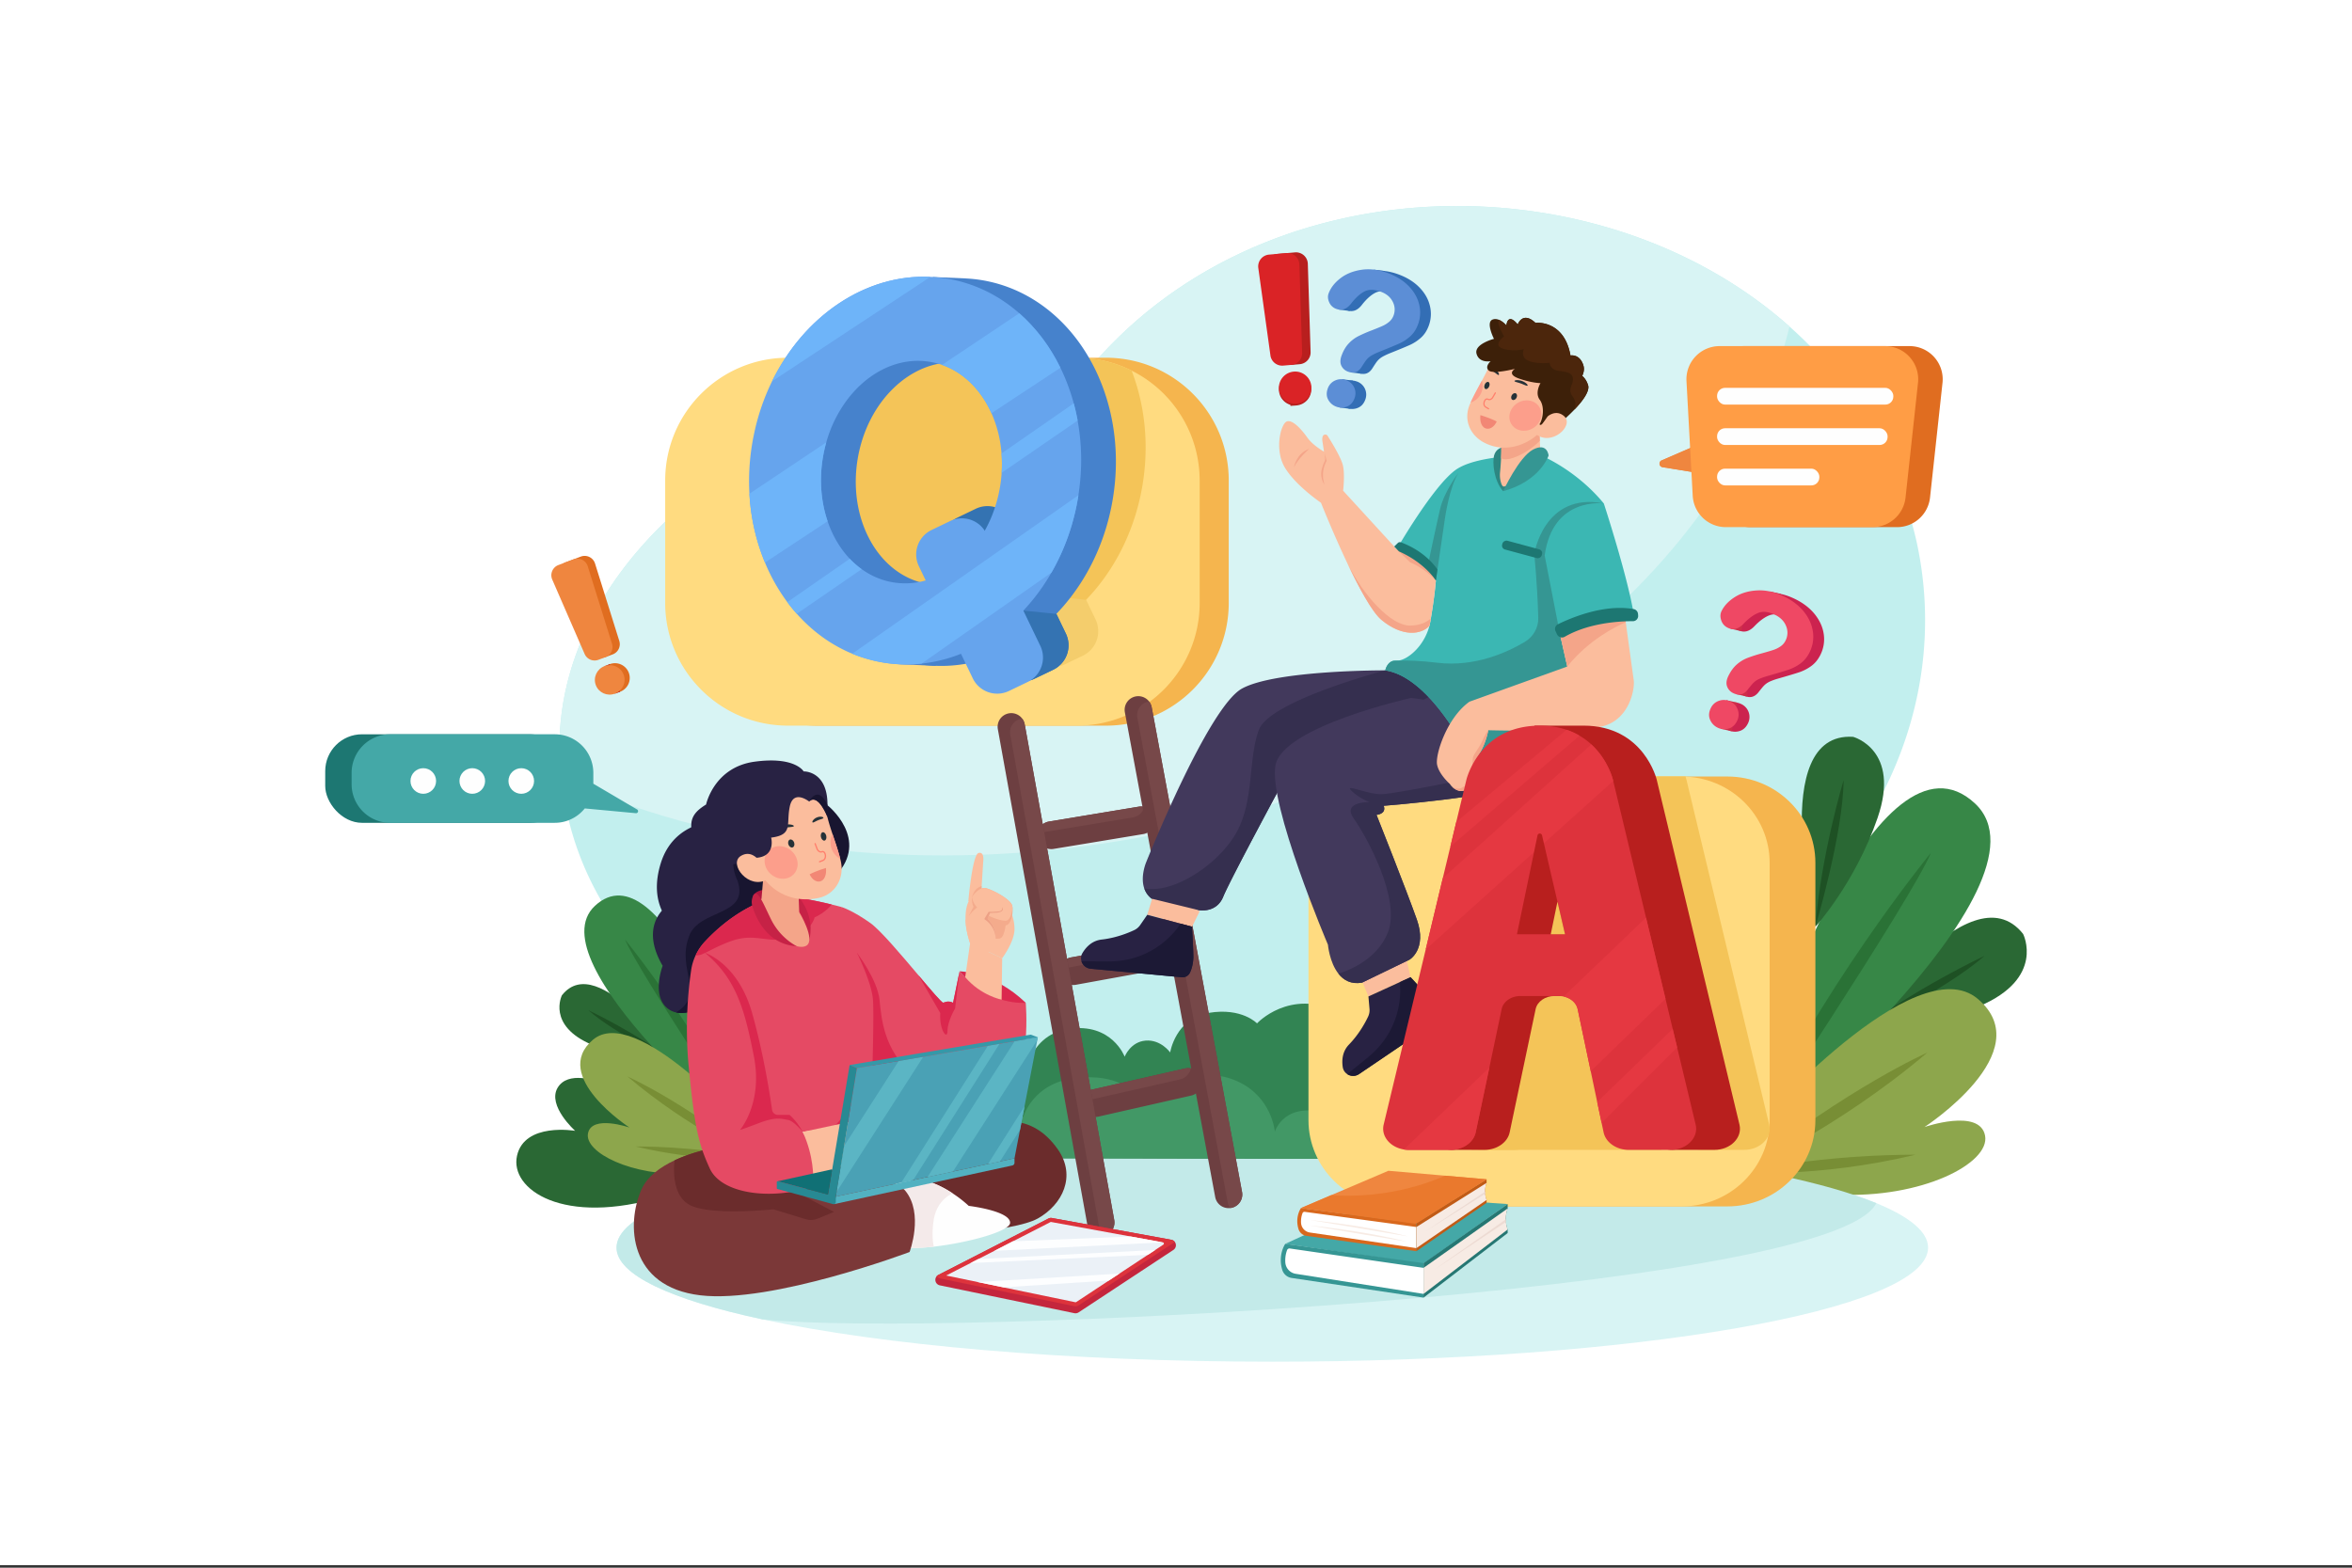 <svg xmlns="http://www.w3.org/2000/svg" id="_01" data-name="01" viewBox="0 0 4680 3120"><rect x="0" y="0" width="4680" height="3120" fill="#333333" stroke="none"/><defs><style>.cls-1{fill:#fff;}.cls-2{fill:#d8f4f4;}.cls-3{fill:#2a6834;}.cls-4{fill:#1e5124;}.cls-5{fill:#378747;}.cls-6{fill:#2a7236;}.cls-7{fill:#8da64c;}.cls-8{fill:#788e35;}.cls-9{fill:#c3eae9;}.cls-10{fill:#c2efee;}.cls-11{fill:#f5b54e;}.cls-12{fill:#ffdb80;}.cls-13{fill:#f4c458;}.cls-14{fill:#f4cd6c;}.cls-15{fill:#5887cc;}.cls-16{fill:#3473b2;}.cls-17{fill:#4682cc;}.cls-18{fill:#66a4ed;}.cls-19{fill:#6eb4f9;}.cls-20{fill:#328453;}.cls-21{fill:#429866;}.cls-22{fill:#6d3f41;}.cls-23{fill:#774849;}.cls-24{fill:#42395c;}.cls-25{fill:#fbbd9d;}.cls-26{fill:#282243;}.cls-27{fill:#1c1935;}.cls-28{fill:#352f4f;}.cls-29{fill:#3bb7b3;}.cls-30{fill:#2d8782;}.cls-31{fill:#f4a589;}.cls-32{fill:#fc9e8b;}.cls-33{fill:#263238;}.cls-34{fill:#ff806d;}.cls-35{fill:#f28775;}.cls-36{fill:#3d2009;}.cls-37{fill:#4c260c;}.cls-38{fill:#359693;}.cls-39{fill:#1d7772;}.cls-40{fill:#b81f1e;}.cls-41{fill:#dd333c;}.cls-42{fill:#e53841;}.cls-43{fill:#6b2c2c;}.cls-44{fill:#fefefe;}.cls-45{fill:#f4eaea;}.cls-46{fill:#7b3838;}.cls-47{fill:#181530;}.cls-48{fill:#e54a64;}.cls-49{fill:#db284e;}.cls-50{fill:#c62246;}.cls-51{fill:#b2163f;}.cls-52{fill:#4aa1b5;}.cls-53{fill:#5bb5c4;}.cls-54{fill:#3598a8;}.cls-55{fill:#288993;}.cls-56{fill:#52b1c1;}.cls-57{fill:#107075;}.cls-58{fill:#f4ab8c;}.cls-59{fill:#eda085;}.cls-60{fill:#44a8a7;}.cls-61{fill:#ef863f;}.cls-62{fill:#da2326;}.cls-63{fill:#e06d20;}.cls-64{fill:#cc234f;}.cls-65{fill:#ce2e49;}.cls-66{fill:#ef4864;}.cls-67{fill:#336eb5;}.cls-68{fill:#5c8ed6;}.cls-69{fill:#ff9d45;}.cls-70{fill:#c4263d;}.cls-71{fill:#ebf1f7;}.cls-72{fill:#fdfeff;}.cls-73{fill:#369694;}.cls-74{fill:#267773;}.cls-75{fill:#f7ebe4;}.cls-76{fill:#eddbd3;}.cls-77{fill:#d8681d;}.cls-78{fill:#c15b16;}.cls-79{fill:#ea792d;}</style></defs><title>01</title><rect id="_01-2" data-name="01" class="cls-1" y="-4.98" width="4680" height="3120"></rect><path class="cls-2" d="M3836.51,2483.05c0,125.32-584.21,226.95-1304.91,226.95-409.55,0-775-32.85-1014.27-84.15-181.72-39-290.59-88.71-290.59-142.8,0-125.37,584.21-227,1304.86-227,540.06,0,1003.45,57,1201.81,138.39C3799.8,2421.71,3836.51,2451.62,3836.51,2483.05Z"></path><path class="cls-3" d="M3694.15,2055.4s224.69-331.7,331.44-196.66c0,0,44.76,88-87.59,144C3811.7,2056.18,3694.15,2055.4,3694.15,2055.4Z"></path><path class="cls-4" d="M3949,1902.17s-141,66.13-254.8,153.23C3694.15,2055.4,3868.66,1973,3949,1902.17Z"></path><path class="cls-5" d="M3474.2,2284.68s631.05-522.56,455.47-685.8C3741.61,1424,3500.82,2061.9,3474.2,2284.68Z"></path><path class="cls-6" d="M3842.2,1697.12s-226.87,277.19-368,587.56C3474.2,2284.68,3806.61,1784.59,3842.2,1697.12Z"></path><path class="cls-7" d="M3495,2241.91s316-359.25,440.48-253.89-106.12,255-106.12,255,109.9-38.06,120.52,17.08-126.44,125.59-294.32,117.28S3414.7,2357.89,3495,2241.91Z"></path><path class="cls-8" d="M3835.05,2094.84s-153.4,67-370.2,238C3464.85,2332.89,3654.92,2247.9,3835.05,2094.84Z"></path><path class="cls-8" d="M3811.7,2298.16s-171.14-2.57-346.85,34.73C3464.85,2332.89,3613.42,2345.37,3811.7,2298.16Z"></path><path class="cls-9" d="M3733.41,2394.49c-87.23,178.88-1858.79,268.63-2216.08,231.36-181.72-39-290.59-88.71-290.59-142.8,0-125.37,584.21-227,1304.86-227C3071.66,2256.1,3535.05,2313.13,3733.41,2394.49Z"></path><path class="cls-10" d="M3448.29,1903.49c-197.48,128.7-442.45,179.31-675.66,149.35a.09.09,0,0,1-.15,0,1002.44,1002.44,0,0,1-131.49-25.6c-519.64,341.41-1454.66,150.93-1524.13-478-1.07-9.6-1.95-19.34-2.59-29.13-27.86-443.62,509.41-808.23,1040.9-771.61,1.18-1.42,2.35-2.89,3.62-4.31,344.79-423.59,1021.87-432.55,1402-94.33,121.5,108.14,212.66,251.77,252.95,428.69C3884.81,1405.28,3724.39,1726.91,3448.29,1903.49Z"></path><path class="cls-2" d="M3560.78,649.83c-123.17,505.55-681.39,938.1-1399,1033.61-384.34,51.16-749.82-2.94-1045-134.23-1.07-9.6-1.95-19.34-2.59-29.13-27.86-443.62,509.41-808.23,1040.9-771.61,1.18-1.42,2.35-2.89,3.62-4.31C2503.58,320.57,3180.66,311.61,3560.78,649.83Z"></path><path class="cls-11" d="M2444.94,956.34v243.44c0,135-109.44,244.4-244.41,244.4H1625.86c-135,0-244.41-109.44-244.41-244.4V956.34c0-135,109.44-244.4,244.41-244.4h574.67a244.79,244.79,0,0,1,41.78,3.58C2357.39,735.31,2444.94,835.58,2444.94,956.34Z"></path><path class="cls-12" d="M2387.12,956.34v243.44c0,135-109.44,244.4-244.41,244.4H1568c-135,0-244.41-109.44-244.41-244.4V956.34c0-135,109.44-244.4,244.41-244.4h574.67a244.38,244.38,0,0,1,244.41,244.4Z"></path><ellipse class="cls-13" cx="1858.18" cy="934.63" rx="204.6" ry="249.25"></ellipse><path class="cls-13" d="M2262.63,770.14q-4.85-16.67-11-32.6a242.57,242.57,0,0,0-84.05-24.28,229.5,229.5,0,0,0-24.87-1.33H2026.28a164.92,164.92,0,0,1,43.37,35.69c2,2.3,3.92,4.65,5.83,7,1.22,1.57,2.39,3.13,3.62,4.75a213.85,213.85,0,0,1,31,61.63,242.42,242.42,0,0,1,8.17,33.78,274.41,274.41,0,0,1-26.34,168.6c-2.15,4.21-4.4,8.27-6.75,12.28a234.36,234.36,0,0,1-38.77,49.45c-2.3,2.2-4.6,4.35-7,6.41a186.88,186.88,0,0,1-46,30.06,14.66,14.66,0,0,1-1.76.83,157.88,157.88,0,0,1-26,9c-.1,0-.24,0-.34.1a150.33,150.33,0,0,1-34,4.45,132.34,132.34,0,0,1-13.91-.44c-4.11-.34-8.17-.83-12.28-1.52l-.84-.14c-3.77-.64-7.49-1.47-11.16-2.35a6.71,6.71,0,0,0-1-.25l-3.67-1c-24.28-7.1-46-20.31-64.27-38.13-47.83-46.56-72.36-124.59-58.5-207.13,7.88-47,27.07-88.55,53.21-120.86a209.51,209.51,0,0,1,40.39-38.53c1.32-1,2.64-1.91,4-2.79a173.27,173.27,0,0,1,18-10.92H1675.87a442.25,442.25,0,0,0-40.44,98.3,467.63,467.63,0,0,0-10.38,47q-3.3,19.68-4.84,39.16a433.74,433.74,0,0,0,13.51,149.6,393.3,393.3,0,0,0,32.89,82.93q7.28,13.51,15.47,26.14c24.19,37.16,54.49,68.78,89.74,92.72a284.57,284.57,0,0,0,103.48,43.82c3.19.68,6.47,1.27,9.7,1.81,0,.09.09.09.14.09,8.23,1.38,16.5,2.4,24.73,3l3.52.29c2.79.15,5.53.3,8.32.4a286.88,286.88,0,0,0,49.79-2.6c3.08-.44,6.22-.93,9.3-1.47a297.23,297.23,0,0,0,48-12.63c2.4-.83,4.85-1.71,7.25-2.64,2.25-.88,4.5-1.76,6.75-2.69,6.22-2.5,12.34-5.24,18.41-8.13a336.75,336.75,0,0,0,40.39-23.25c2.79-1.86,5.53-3.72,8.27-5.68,2.45-1.76,4.95-3.62,7.39-5.48a361,361,0,0,0,43.87-38.87v0c56-58.06,96.92-137,112.15-227.83C2284.75,897.27,2280.2,830.26,2262.63,770.14Z"></path><path class="cls-14" d="M2154.66,1304.89l-37.17,17.84a51,51,0,0,1-6.87,2.71h-.15l-8.92-81.7-6.15-56.65,65.72,6.62.05.1,18.76,39A54,54,0,0,1,2154.66,1304.89Z"></path><polygon class="cls-15" points="1778.84 1321.32 1863.36 1325.46 1841.11 1309.02 1778.84 1321.32"></polygon><path class="cls-16" d="M2095.54,1333l-37.16,17.84a51.07,51.07,0,0,1-6.87,2.72.38.38,0,0,1-.25.1,54,54,0,0,1-64.9-28.09l-9.43-19.63-14.51-30.14-55.87-116.26-13.74-28.6-13.69-28.5a54.05,54.05,0,0,1,25.28-72l37.16-17.89a54,54,0,0,1,72,25.32l12.46,25.94,49.36,102.62,26.6,55.41.05.1,18.77,39A54,54,0,0,1,2095.54,1333Z"></path><path class="cls-17" d="M2189.34,757.8a367.32,367.32,0,0,0-21.78-44.54l-.74-1.33q-8.88-15.27-19-29.47c-47-65.5-114.16-111.51-193.71-124.83a281.68,281.68,0,0,0-32.46-3.47l-.88-.1a1.19,1.19,0,0,1-.39,0l-63-2.69-1.52-.05h-.1l8.76,5.82a296.07,296.07,0,0,0-33,7c-64.77,17.68-124.2,57.28-170.85,112.65a395.07,395.07,0,0,0-26.53,35.14,433.34,433.34,0,0,0-55.76,119.35,457.61,457.61,0,0,0-12.43,54,450.37,450.37,0,0,0-5.63,51.2,431.32,431.32,0,0,0,16.93,146.77,387.14,387.14,0,0,0,35.5,83.07c5,8.77,10.37,17.23,16,25.41,25.46,36.81,57.18,67.75,93.8,90.56a284.83,284.83,0,0,0,80.14,34.32c7.53,1.91,15.17,3.57,23,4.85a.3.3,0,0,0,.2,0,.18.18,0,0,0,.15,0,267.14,267.14,0,0,0,37.06,3.67,279.77,279.77,0,0,0,52.87-3.14c1.9-.29,3.81-.58,5.72-.93h0a296.44,296.44,0,0,0,55.22-15.27,314.46,314.46,0,0,0,51.84-25.41q6.92-4.11,13.66-8.66,8-5.29,15.72-11.16a359,359,0,0,0,41.31-36.28c.84-.83,1.72-1.71,2.55-2.59a389.92,389.92,0,0,0,27.12-31.33c42-53.85,72.4-121.07,85-196.5C2228.26,909.51,2218.13,827.61,2189.34,757.8Zm-126.59,170v.39a276.75,276.75,0,0,1-3.82,44,266.71,266.71,0,0,1-32.9,91.59c-2.1,3.58-4.26,7-6.51,10.43a226.63,226.63,0,0,1-32.26,39,199.18,199.18,0,0,1-21.93,18.36,171.63,171.63,0,0,1-50.47,25.55c-2.74.88-5.53,1.71-8.32,2.4-4.12,1-8.28,1.91-12.49,2.59a146,146,0,0,1-48,0l-.83-.14h0a150.75,150.75,0,0,1-15.81-3.63s0,0-.1,0c-87.58-25.65-141.77-131.09-122.68-245.21,9.69-57.71,36.37-107.2,72.16-141.42,23.64-22.67,51.3-38.68,80.58-46,2.59-.64,5.18-1.22,7.78-1.71h.1a130,130,0,0,1,13.8-2.06,144.25,144.25,0,0,1,38.58,1.27,147.67,147.67,0,0,1,60,24.63,175.08,175.08,0,0,1,42.24,42.29,211.87,211.87,0,0,1,16,26.64c2.45,4.89,4.75,9.88,6.85,15.07a.71.71,0,0,1,.1.3,231.55,231.55,0,0,1,9.4,27.8,244.73,244.73,0,0,1,6.66,34.56A258.09,258.09,0,0,1,2062.75,927.82Z"></path><path class="cls-18" d="M1892.83,1130.88l-.69.44a6.71,6.71,0,0,1,1,.25c3.67.88,7.39,1.71,11.16,2.35l.84.14c4.11.69,8.17,1.18,12.28,1.52,1.28-9.74,2.79-19.48,4.46-29.13A199.87,199.87,0,0,1,1892.83,1130.88ZM2144.26,837q-3.16-17.48-7.74-34.27a401.84,401.84,0,0,0-18.11-52.38c-2.65-6.26-5.48-12.38-8.42-18.4-1-2-2-4.07-3-6-2.4-4.75-4.89-9.4-7.54-14a339.32,339.32,0,0,0-71.27-88.5c-40.29-35.4-88.85-59.73-143.19-68.88q-13.89-2.28-27.61-3.23c-.49-.05-1-.05-1.52-.1h-.1c-1.42-.1-2.94-.15-4.35-.2-113-5.28-220.59,58-288.44,161q-3.23,4.85-6.32,9.84c-7.34,11.85-14.19,24.23-20.46,37a444.87,444.87,0,0,0-36.37,107.5c-1.13,5.24-2.11,10.53-3,15.86a448.93,448.93,0,0,0-5.58,100.46,417.29,417.29,0,0,0,30.89,136.92,368.38,368.38,0,0,0,44.45,78.72c6,8,12.29,15.81,18.9,23.2,27.17,30.55,59.28,55.42,95.46,72.8,4.94,2.44,9.89,4.65,15,6.65.59.3,1.17.49,1.76.74,5.78,2.35,11.65,4.55,17.62,6.46a277.67,277.67,0,0,0,41.61,10.28,13.55,13.55,0,0,0,1.52.29c6.86,1.13,13.66,2,20.46,2.55,7.15.64,14.25,1,21.35,1,8.52.1,17-.2,25.45-.88h.25c2.59-.2,5.19-.44,7.83-.74,6.51-.68,13-1.61,19.49-2.74a296.43,296.43,0,0,0,58.89-16.79c.54-.2,1-.44,1.56-.64,2.7-1.07,5.39-2.2,8-3.37a323.5,323.5,0,0,0,40.73-21.45,362.64,362.64,0,0,0,73.82-60.5l0,0a398.27,398.27,0,0,0,39.07-48.76,0,0,0,0,0,0-.05c5.87-8.66,11.55-17.67,16.79-26.87a437.77,437.77,0,0,0,40.34-94.48c1.91-6.47,3.67-13,5.28-19.59q3.9-15.27,6.56-31.23c.3-1.08.44-2.2.64-3.33.29-1.71.54-3.52.83-5.24.59-3.77,1.13-7.49,1.57-11.3v-.05A440.43,440.43,0,0,0,2144.26,837Zm-453.37,275.12c-19.14-20.31-34.21-45.82-44.1-74.7-13-38.14-16.94-82.05-9.35-127.33a277.93,277.93,0,0,1,6.7-29.67,256.77,256.77,0,0,1,42.64-86.2c2.79-3.68,5.63-7.2,8.67-10.63,41-47.48,97.66-73,155-63.44,4.35.73,8.66,1.61,12.87,2.74l3.77,1c.05,0,.05,0,.1,0,2.44.68,4.89,1.42,7.24,2.3a150.52,150.52,0,0,1,45.09,25.26c22.37,18,40.58,42.34,53.31,70.93a238,238,0,0,1,19.34,72.94c.29,2.35.49,4.7.68,7v.05a274,274,0,0,1,.25,38.58,267.18,267.18,0,0,1-3.28,28.05,270.88,270.88,0,0,1-9.84,40.19v.05a260.9,260.9,0,0,1-20.51,47,0,0,0,0,1,0,0,234.45,234.45,0,0,1-37.55,50.08,199.87,199.87,0,0,1-29,24.43l-.69.44a167.24,167.24,0,0,1-50.17,23.89h0a109.23,109.23,0,0,1-12.54,3.08h-.14a145.69,145.69,0,0,1-52.33.79c-4.07-.69-8.08-1.52-12-2.5a149.07,149.07,0,0,1-50.47-23.79A171.23,171.23,0,0,1,1690.89,1112.08Z"></path><path class="cls-16" d="M2102.05,1221.89l-.05-.1-65.71-6.61,6.15,56.64,8.92,81.71h.15a51.07,51.07,0,0,0,6.87-2.72l37.16-17.84a54,54,0,0,0,25.28-72.07Z"></path><path class="cls-18" d="M2054.71,1253.6l-18.45-38.39-35.47-73.87-38-79.09a51,51,0,0,0-3.33-5.9,53.87,53.87,0,0,0-68.69-19.43l-37.16,17.89a54,54,0,0,0-25.27,72l13.63,28.4,36.4,75.71,33.78,70.23,21.89,45.57,1.53,3.23a54,54,0,0,0,72,25.27l37.17-17.89a54,54,0,0,0,25.27-72Z"></path><path class="cls-19" d="M1637.46,910.06a275.85,275.85,0,0,1,6.66-29.68L1491.21,982.69a416.49,416.49,0,0,0,30.91,136.92l124.67-82.22C1633.82,999.25,1629.87,955.32,1637.46,910.06Z"></path><path class="cls-19" d="M2028.16,623.41,1874.43,726.24c43.37,15.17,77.92,50.28,98.37,96.16L2110,731.93C2089.37,689.74,2061.58,652.78,2028.16,623.41Z"></path><path class="cls-19" d="M1536.17,758.89,1851.37,551C1722,545,1599.88,628.69,1536.17,758.89Z"></path><path class="cls-19" d="M1690.87,1112.07l-124.3,86.27q8.91,12.08,18.86,23.22l129-88.78A172.48,172.48,0,0,1,1690.87,1112.07Z"></path><path class="cls-19" d="M1992.84,902.42v.05a275,275,0,0,1,.26,38.55L2144.26,837c-2.1-11.64-4.71-23.07-7.74-34.24Z"></path><path class="cls-19" d="M1697.64,1301.73c5.79,2.36,11.68,4.57,17.63,6.46a277.84,277.84,0,0,0,41.62,10.3c.52.11,1,.16,1.49.26a279.75,279.75,0,0,0,67.51,2.72c2.61-.21,5.23-.46,7.84-.77l258.51-181.2a439.34,439.34,0,0,0,40.34-94.48c1.89-6.46,3.64-13,5.28-19.58q3.84-15.3,6.56-31.22c.25-1.07.41-2.2.61-3.33.31-1.74.57-3.53.82-5.28l-450,315.41C1696.46,1301.27,1697.07,1301.48,1697.64,1301.73Z"></path><path class="cls-3" d="M3687.29,1466.43c-171.8-10.74-75,378-75,378s79.1-87,123.69-216.65C3782.7,1491.93,3687.29,1466.43,3687.29,1466.43Z"></path><path class="cls-4" d="M3668.42,1552.48s-45,149.09-56.14,292C3612.28,1844.46,3667.49,1659.53,3668.42,1552.48Z"></path><path class="cls-20" d="M2663.21,2013.52c-97.76-46.66-162,23.2-162,23.2s-30-32-96.2-20.9-76.61,78.71-76.61,78.71-18.41-26-48.81-23.54-41.75,32-41.75,32-25.36-68.19-111.67-55.26-89.88,110.53-89.88,110.53-88.5-66-137.75,10.77c-24.19,37.65-9.74,71.13,11.31,95.41,21.78,25.22,50.61,40.59,50.61,40.59l661.81,1.22c33.14-8.57,58.45-29.91,75.93-57.57C2746.53,2172.22,2735,2047.73,2663.21,2013.52Z"></path><path class="cls-21" d="M2536.72,2252.36s-5.53-69.51-74.9-100.5-126.84,6.36-126.84,6.36c-59.33-28.39-83.12,14.84-83.12,14.84s-26.29-37.06-111.52-27.52-104.08,77.11-104.08,77.11c-62.31-12.83-102.11,12.72-126.44,41.75,21.78,25.22,50.61,40.59,50.61,40.59l661.81,1.22c33.14-8.57,58.45-29.91,75.93-57.57-12-12.24-27.91-22.91-48.86-30C2555.57,2187,2536.72,2252.36,2536.72,2252.36Z"></path><path class="cls-11" d="M3437,1545.41H2869.85c-96.78,0-175.26,76.92-175.26,171.79v512c0,94.86,78.48,171.79,175.26,171.79H3437c96.78,0,175.25-76.93,175.25-171.79v-512C3612.28,1622.33,3533.81,1545.41,3437,1545.41Z"></path><path class="cls-12" d="M3346,1545.42H2778.84c-96.78,0-175.25,76.92-175.25,171.79v512c0,94.86,78.47,171.79,175.25,171.79H3346c96.78,0,175.26-76.93,175.26-171.79v-512C3521.28,1622.34,3442.8,1545.42,3346,1545.42Z"></path><path class="cls-22" d="M2276.78,1605.84a27.08,27.08,0,0,0-11-.4L2087.31,1635a27.78,27.78,0,0,0-22.45,21,26.92,26.92,0,0,0-.33,10.77,27.65,27.65,0,0,0,31.79,22.77L2274.83,1660a27.61,27.61,0,0,0,23.07-25.49,27.83,27.83,0,0,0-21.12-28.68Z"></path><path class="cls-23" d="M2265.77,1605.44,2087.31,1635a27.78,27.78,0,0,0-22.45,21,28.72,28.72,0,0,0,11,.34l178.52-29.56a27.71,27.71,0,0,0,22.44-21A27.08,27.08,0,0,0,2265.77,1605.44Z"></path><path class="cls-22" d="M2328.36,1872a27.09,27.09,0,0,0-11-.39l-186,33.82a27.78,27.78,0,0,0-22.45,21,28.15,28.15,0,0,0-.67,4.52,27,27,0,0,0,.35,6.25,27.64,27.64,0,0,0,31.78,22.77l186.09-33.82a27.61,27.61,0,0,0,23.07-25.49,27.89,27.89,0,0,0-21.12-28.68Z"></path><path class="cls-23" d="M2317.35,1871.6l-186,33.82a27.78,27.78,0,0,0-22.45,21,28.77,28.77,0,0,0,11,.33L2305.91,1893a27.72,27.72,0,0,0,22.45-21A27.09,27.09,0,0,0,2317.35,1871.6Z"></path><path class="cls-22" d="M2369.34,2126.27a26.77,26.77,0,0,0-11,.09l-184.39,41.87a27.78,27.78,0,0,0-21.51,22,26.52,26.52,0,0,0,.14,10.77,27.65,27.65,0,0,0,32.75,21.37l184.44-41.87a27.63,27.63,0,0,0,21.93-26.48,27.27,27.27,0,0,0-.61-6.27A27.58,27.58,0,0,0,2369.34,2126.27Z"></path><path class="cls-23" d="M2358.32,2126.36l-184.39,41.87a27.78,27.78,0,0,0-21.51,22,28.77,28.77,0,0,0,11-.14l184.43-41.88a27.72,27.72,0,0,0,21.52-21.92A26.77,26.77,0,0,0,2358.32,2126.36Z"></path><path class="cls-22" d="M2039,1441.64a26.4,26.4,0,0,0-5-11.39,25.87,25.87,0,0,0-6.22-6.09,27.17,27.17,0,0,0-42.28,27.09l178.12,986.55a27,27,0,0,0,29.75,22.16,10.93,10.93,0,0,0,1.8-.22,27.15,27.15,0,0,0,21.94-31.55Z"></path><path class="cls-23" d="M2039,1441.64a26.4,26.4,0,0,0-5-11.39,10.81,10.81,0,0,0-1.8.23,27.2,27.2,0,0,0-21.93,31.59l178.12,986.5a26.35,26.35,0,0,0,5,11.39,10.93,10.93,0,0,0,1.8-.22,27.15,27.15,0,0,0,21.94-31.55Z"></path><path class="cls-22" d="M2291.65,1407.58a26.27,26.27,0,0,0-5.1-11.34,25.69,25.69,0,0,0-6.28-6,27.17,27.17,0,0,0-42,27.52L2418,2382.35a27,27,0,0,0,30,21.86,11,11,0,0,0,1.8-.24,27.14,27.14,0,0,0,21.61-31.77Z"></path><path class="cls-23" d="M2291.65,1407.58a26.27,26.27,0,0,0-5.1-11.34,10.7,10.7,0,0,0-1.79.24,27.21,27.21,0,0,0-21.61,31.82l179.74,964.57a26.39,26.39,0,0,0,5.1,11.34,11,11,0,0,0,1.8-.24,27.14,27.14,0,0,0,21.61-31.77Z"></path><path class="cls-24" d="M2840.36,1358.05l-21.73-28.72-62.29,4.82s-217.08-.83-284.82,36.12-190.68,345.32-190.68,345.32-12.32,28.23-4,52.5h.06a42.51,42.51,0,0,0,14.67,20.45l93.49,22.83s35.3,6.87,48.9-26.77,122.34-234.78,122.34-234.78l168.14-49.58,182.67-53.89-50.55-66.82Z"></path><path class="cls-25" d="M2292.89,1787.21l-10.12,33.37,89.15,23.74,15.27-30.82S2332.47,1780.34,2292.89,1787.21Z"></path><path class="cls-26" d="M2349.08,1838.24l-66.29-17.63L2268.74,1841a29.84,29.84,0,0,1-11.65,10c-11.7,5.56-36.11,15.62-64.87,18.88-18.78,2.1-30.78,14.31-38.26,26.72a20.14,20.14,0,0,0-2,16.54,21,21,0,0,0,18.14,14.81l181.48,17a16.25,16.25,0,0,0,16.35-9.56c2.95-6.39,5.88-15.8,6.57-28.39.5-9-2.64-62.68-2.64-62.68Z"></path><path class="cls-27" d="M2349.08,1838.24c-8.66,13.58-53.46,75.72-144.55,75.27-21-.09-38.25-.22-52.54-.35a21,21,0,0,0,18.14,14.81l181.48,17a16.25,16.25,0,0,0,16.35-9.56c2.95-6.39,5.88-15.8,6.57-28.39.5-9-2.64-62.68-2.64-62.68Z"></path><path class="cls-28" d="M2756.34,1334.15s-229.52,60.23-251.32,118.18-8.89,140.49-44.86,204.74c-35.17,62.84-124.9,122.28-183.22,111a42.51,42.51,0,0,0,14.67,20.45l93.49,22.83s35.3,6.87,48.9-26.77,122.34-234.78,122.34-234.78l168.14-49.58,47.84-74.29,84.28-46.42-16.24-21.49Z"></path><path class="cls-25" d="M2709.48,1950.94l13.39,32.19,83.92-38.34-7.81-33.5S2735.66,1920.48,2709.48,1950.94Z"></path><path class="cls-26" d="M2848.66,1991.52c-5.35-7.26-41.89-46.7-41.89-46.7l-21.48,9.79-62.38,28.53,2.13,24.7a29.88,29.88,0,0,1-2.64,15.12c-5.5,11.73-18,35-38.08,55.81-13.16,13.55-14.66,30.61-12.54,44.94a20.11,20.11,0,0,0,9,14,21,21,0,0,0,23.42-.09l150.89-102.24a16.23,16.23,0,0,0,6.55-17.77C2859.84,2010.82,2856.13,2001.69,2848.66,1991.52Z"></path><path class="cls-27" d="M2848.66,1991.52c-5.35-7.26-41.89-46.7-41.89-46.7l-21.48,9.79c1.95,16,6.86,92.44-63.75,150-16.23,13.26-29.66,24.16-40.77,33.13a21,21,0,0,0,23.42-.09l150.89-102.24a16.23,16.23,0,0,0,6.55-17.77C2859.84,2010.82,2856.13,2001.69,2848.66,1991.52Z"></path><path class="cls-24" d="M2538.08,1522.4c-15.37,77,104.23,357.72,104.23,357.72s3,35.08,20.88,57.69c10.14,12.83,25.11,21.68,47,17.81l94.46-45.74s35.41-20.79,14.65-79.58S2739,1621.69,2739,1621.69s20.24-1.28,14.34-18c0,0,216.78-17,286.82-44.61,16.18-6.37,28.88-16.65,38.87-28.64,33.32-40.17,36.43-99.79,36.43-99.79L2807.76,1389S2553.46,1445.48,2538.08,1522.4Z"></path><path class="cls-28" d="M2939.6,1546.29s-161.85,33.44-190,34.35-75.18-21.92-60.86-7.26,36,22.9,36,22.9-55.41-1.06-30.91,33,94.65,160.6,67.52,227.22c-21.46,52.56-76.05,74.44-98.15,81.36,10.14,12.83,25.11,21.68,47,17.81l94.46-45.74s35.41-20.79,14.65-79.58S2739,1621.69,2739,1621.69s20.24-1.28,14.34-18c0,0,216.78-17,286.82-44.61,16.18-6.37,28.88-16.65,38.87-28.64L2941.13,1462Z"></path><path class="cls-29" d="M3191.29,1002C3135,933.65,3065,905.84,3065,905.84s-124.27-3.66-169.61,30.12S2779.13,1093,2779.13,1093c53.75,22.35,78,62.13,78,62.13s-2.28,29.69-10.7,80.29c-8.13,49-46.6,79-65.74,79.28-.59,0-1.18,0-1.78,0a19.47,19.47,0,0,0-6.82.46c-12.66,3.3-15.71,19-15.71,19,28.71,4.2,69.41,25.51,117.31,90.5,5.24,7.1,10.57,14.69,16,22.89,1.12,1.63,2.17,3.29,3.28,5,56.22,86.93,118.76,105.42,132.6,124s35.6,11.42,35.6,11.42c60.69-18.07,74.66-135.15,74.66-135.15.33-13.75-1.26-31.4-3.83-50.44-8.39-62.19-27.59-138.52-27.59-138.52,59.08-35.94,147.24-36.53,147.24-36.53C3240,1151,3191.29,1002,3191.29,1002Z"></path><path class="cls-30" d="M2972.78,907c-3.4,13.81-.17,50.25,18.14,70.54l16.65-20.32L2988,890.78S2976.17,893.22,2972.78,907Z"></path><path class="cls-25" d="M3063.31,860.56l-76.14,24.63s.5,9.54-.34,26.73c-.34,7.81-1,17.21-2,27.94a53.56,53.56,0,0,0,1.54,19.53c1.3,4.72,3.23,9,6,8.89,6.08-.14,58.14-19.48,72.69-62.42l-1-28.44Z"></path><path class="cls-31" d="M2987.17,885.19s.5,9.54-.34,26.73c2,1.42,5.23,2.39,10.61,2.2,15.18-.59,45.25-15.35,66.49-36.7l-.62-16.86Z"></path><path class="cls-25" d="M3033.18,690.19s-47-14-69.74,38c-4.29,9.82-9.9,20.41-15.8,31.33a.53.53,0,0,1-.08.14c-7.35,13.65-15.15,27.8-21.37,41.61-.41.9-.8,1.8-1.19,2.68-14.22,32.5,1.22,63.12,28.53,77.13,50,25.62,99-4.23,116.75-28S3147,709.78,3033.18,690.19Z"></path><ellipse class="cls-32" cx="3035.16" cy="827.18" rx="32.6" ry="29.39" transform="translate(7.76 1682.31) rotate(-31.02)"></ellipse><path class="cls-32" d="M2947.64,759.52a.53.53,0,0,1-.08.14c-7.35,13.65-15.15,27.8-21.37,41.61a33.92,33.92,0,0,0,20.43-17.92,34.3,34.3,0,0,0,2-25.49Z"></path><path class="cls-33" d="M3016.4,783c-2.53-1.53-6.22,0-8.24,3.51s-1.61,7.54.92,9.07,6.2,0,8.23-3.5S3018.92,784.58,3016.4,783Z"></path><path class="cls-33" d="M2961.73,760.31c-2.42-1.12-5.73,1.06-7.4,4.87s-1.06,7.8,1.35,8.91,5.72-1.06,7.39-4.87S2964.14,761.42,2961.73,760.31Z"></path><path class="cls-33" d="M3028.32,758.26a26.77,26.77,0,0,0-11.15-1.61c-2.7.3-3.92,1.16-3.57,1.92.84,1.6,6.53,2.4,12.8,4.69s11.2,5.07,12.93,4.37c.77-.35.42-1.77-1.43-3.68A25.94,25.94,0,0,0,3028.32,758.26Z"></path><path class="cls-33" d="M2976.21,736.31a16,16,0,0,0-8.22-2.64c-2.19,0-3.38.68-3.33,1.43.2,1.58,4.4,2.92,8.63,5.7s7.28,5.89,8.82,5.41c.7-.26.84-1.62-.06-3.59A15.83,15.83,0,0,0,2976.21,736.31Z"></path><path class="cls-34" d="M2976,781a1.21,1.21,0,0,0-1.66.44l-5.19,8.89a7.8,7.8,0,0,1-3.91,3.39,4.76,4.76,0,0,1-4.14-.23c-2.38-1.41-5.67-.27-7.33,2.53l-.36.62a12.61,12.61,0,0,0-1.74,8.24,8.79,8.79,0,0,0,3.7,6.16l.41.26,5.46,3.23a1.22,1.22,0,1,0,1.24-2.1l-5.46-3.23a6.33,6.33,0,0,1-2.94-4.68,10.19,10.19,0,0,1,1.43-6.64l.36-.62c1-1.64,2.76-2.39,4-1.67a7.14,7.14,0,0,0,6.22.42,10.18,10.18,0,0,0,5.17-4.45l5.19-8.89A1.26,1.26,0,0,0,2976,781Z"></path><path class="cls-35" d="M2959.74,853.24c12.05.59,18.42-14.33,18.42-14.33-12.39-6.7-32.46-12.73-32.46-12.73C2944.18,837.94,2947.69,852.64,2959.74,853.24Z"></path><path class="cls-36" d="M3148.28,748.12c3.21-6.78,4.55-14.11,2.16-21.44-7.45-23-25.49-19.19-25.49-19.19-12.9-72-69.71-64.93-69.71-64.93-25.62-24.25-35.24,3.12-35.24,3.12-20.79-25-22.55,2.17-22.55,2.17s-6-7.31-13.83-10.89c-4.31-2-9.21-2.86-14-.86-13.6,5.69,3.07,38.26,3.07,38.26S2932.76,684.76,2938,704s28.07,14.87,28.07,14.87-10.09,8.7-5.77,16.14a9.51,9.51,0,0,0,2,2.4c1.91,1.74,5.53,2.54,10,2.71a60.43,60.43,0,0,0,8.08-.18c14.71-1,32.67-5.5,34.07-5.84a.09.09,0,0,1,.08,0c-.41.23-17.75,10.28,8,19.29,26.09,9.12,42.77,9.06,42.77,9.06s-11.85,19.1-1.6,33,6.66,38-.33,48.92c0,0,2.26,5.57,11.09-6.84l4.15,2.23,17.44,9.14s7.9-6.31,18.14-15.69c5.74-5.22,12.21-11.36,18.41-17.86,16.34-17.09,31.18-36.83,27.32-48.92C3157.16,757.69,3152.76,751.91,3148.28,748.12Z"></path><path class="cls-25" d="M3112.38,828.31c-16.3-14.49-32.77.3-32.77.3l-24.37,34.65C3086.6,889.82,3133.31,846.91,3112.38,828.31Z"></path><path class="cls-37" d="M3148.28,748.12c3.21-6.78,4.55-14.11,2.16-21.44-7.45-23-25.49-19.19-25.49-19.19-12.9-72-69.71-64.93-69.71-64.93-25.62-24.25-35.24,3.12-35.24,3.12-20.79-25-22.55,2.17-22.55,2.17s-6-7.31-13.83-10.89c-3.53,1.54-4.4,8.61,9.21,32.51,0,0-24,17.32-2.63,24.28.93.3,1.86.6,2.74.84,20.39,5.62,39.28.32,39.28.32s-7.63,16,8.92,23.05,42.4,4.14,42.4,4.14.05,11.53,14.28,15.18a33.76,33.76,0,0,0,4.1.82c13.34,1.68,21.69,3.38,25.52,8.65a14,14,0,0,1,2.37,7.49c.46,7.53-4.35,13.8-5.08,21a15.66,15.66,0,0,0,.25,5.34,9.47,9.47,0,0,0,.33,1.08,19.08,19.08,0,0,0,3,6.06c7.49,10.56,7.65,15.78,4.29,27.68,16.34-17.09,31.18-36.83,27.32-48.92C3157.16,757.69,3152.76,751.91,3148.28,748.12Z"></path><path class="cls-38" d="M3050.65,894.65c-28.29,14.72-59.73,82.92-59.73,82.92,74.22-20.24,90.48-71,90.48-71S3078.94,879.93,3050.65,894.65Z"></path><path class="cls-38" d="M3052.76,1102.58s6.16,56.19,8.07,126.91v.32c.5,19.5-10,37.63-26.74,47.63C3000,1297.81,2935,1328,2860.28,1319c-33.71-4.06-59.76-4.94-79.61-4.22-3,.11-5.88.28-8.61.42-12.65,3.29-15.71,19-15.71,19,28.69,4.19,69.43,25.54,117.3,90.47h0c2.38,3.23,4.79,6.59,7.21,10l1.65,2.38c2.27,3.27,4.55,6.61,6.84,10.09l.29.42h0c1.11,1.61,2.16,3.27,3.26,4.94,56.22,86.93,118.76,105.42,132.6,124s35.6,11.42,35.6,11.42c60.69-18.07,74.66-135.15,74.66-135.15.33-13.75-1.26-31.4-3.83-50.44l-13.41-75.83-14.16-62.66-30.77-158.23c15.85-117.9,117.7-103.61,117.7-103.61C3072.16,978.39,3052.76,1102.58,3052.76,1102.58Z"></path><path class="cls-25" d="M3234.89,1238.34c-.87-6.29-1.39-10.1-1.39-10.1-83.19,3.26-129.14,35.61-129.14,35.61l14.16,62.66-194.64,70c-45.12,32.25-68.27,105.53-64.39,125.24s25.43,38.45,25.43,38.45a30.71,30.71,0,0,0,4.87,6h.05a30.08,30.08,0,0,0,12.81,7.49c12,3.32,16.38-5.88,16.38-5.88,4.61.67,6.77-3.72,6.77-3.72,8.13-6.06,4.21-42.88,17.64-63.69s18-47.08,18-47.08,165.32,4.46,222.9-6.82,68.93-74.86,66.42-92.86C3248.7,1339,3238.61,1265.45,3234.89,1238.34Z"></path><path class="cls-31" d="M3104.36,1263.85l14.16,62.66c43.08-53.43,96.8-79.77,116.37-88.17-.87-6.29-1.39-10.1-1.39-10.1C3150.31,1231.5,3104.36,1263.85,3104.36,1263.85Z"></path><path class="cls-25" d="M2779.14,1093l-106.6-116.41s3.7-30.19-.19-49.42c-3.13-15.22-22.65-47.18-30.65-59.76a5.42,5.42,0,0,0-9.57.65c-1,2.35-1.47,5.63-.78,10.17,2,12.84,3,19.75,3.11,20.58-1.3-.73-22.28-12.67-32.68-27.39-10.77-15.15-29.31-37.07-41.33-32.6s-25.41,56.93-3.22,92.79,71.23,68.94,71.23,68.94,20.33,51.17,45.75,106.06c1.94,4.13,3.87,8.31,5.8,12.48l.63,1.23c23.15,48.93,49.4,97.67,68.11,113.28,41.59,34.53,79.24,29.75,95.48,11.89,0,0,1.17-5.45,2.81-14.79,3-16.39,7.48-44.56,10.07-75.56C2857.11,1155.18,2832.5,1110.69,2779.14,1093Z"></path><path class="cls-31" d="M2779.16,1093l26.74,26.17s27,10.17,51.2,36C2857.1,1155.18,2838.89,1113.16,2779.16,1093Z"></path><path class="cls-31" d="M2635.9,902s1.23,11,.82,13.84-16.61,26.84-.95,49.07c0,0-9.72-22.14,3.88-47.86Z"></path><path class="cls-31" d="M2574.76,930c8.39-17.74,30.29-36.68,30.29-36.68C2578.74,902.75,2574.76,930,2574.76,930Z"></path><path class="cls-31" d="M2680.64,1120.36c23.15,48.93,49.4,97.67,68.11,113.28,41.59,34.53,79.24,29.75,95.48,11.89,0,0,1.17-5.45,2.81-14.79-7.45,6.92-20.3,14.13-41.42,14.29C2767.66,1245.27,2712.85,1185.39,2680.64,1120.36Z"></path><path class="cls-31" d="M2930.93,1507.81c-1,6.62-3,45.17-7.42,50.74S2911,1566,2911,1566s-6.8,8-21.17.1a30.08,30.08,0,0,0,12.81,7.49c12,3.32,16.38-5.88,16.38-5.88,4.61.67,6.77-3.72,6.77-3.72,8.13-6.06,4.21-42.88,17.64-63.69s18-47.08,18-47.08-5.3,5.93-11.6,20.54S2931.89,1501.24,2930.93,1507.81Z"></path><path class="cls-38" d="M2839.88,1131s10.59,11.68,17.22,24.21l18.08-123.74s9.05-63.42,27.11-90.56c0,0-28.53,36.49-36.91,72.56S2839.88,1131,2839.88,1131Z"></path><rect class="cls-39" x="3019.43" y="1052.54" width="18.07" height="81.56" rx="7.88" transform="translate(1183.23 3731.88) rotate(-74.88)"></rect><path class="cls-39" d="M3259.29,1221.66a10.79,10.79,0,0,0-9-9.54c-59.85-10.46-126.59,18.58-150.3,30.27a10.23,10.23,0,0,0-4.85,13.52l3,6.57a11,11,0,0,0,15.48,4.74c48.57-28,110-31,135.3-30.93a10.46,10.46,0,0,0,10.66-11.27Z"></path><path class="cls-39" d="M2787.25,1079.29a5.59,5.59,0,0,0-5.78,1.3l-7.24,7.09,9.4,9.73c51.52,22.65,73.47,57.77,73.47,57.77l3.18-21.8C2835.78,1098.44,2798.5,1083.24,2787.25,1079.29Z"></path><polygon class="cls-13" points="2928.41 2288.47 3305.88 2288.47 3099.88 1684.94 2928.41 2288.47"></polygon><path class="cls-13" d="M3355.76,1552s-.58-2.45-1.91-6.61h-287.8c-1.37,4.16-2,6.61-2,6.61l-164.59,686.09c-6.26,26,17.87,50.37,50,50.37h63.4c24.77,0,46-14.74,50.23-34.95l51.64-245.26c3.18-15,18.95-26,37.36-26h96c18.41,0,34.17,11,37.35,26l51.7,245.26c4.21,20.21,25.41,34.95,50.18,34.95h83c32.12,0,56.25-24.33,50-50.37Z"></path><path class="cls-40" d="M3296.6,1552s-25.23-107.86-145.82-107.86h-98.15l22,18.23C3018.79,1493.16,3005,1552,3005,1552L2840.36,2238.1c-6.25,26.07,17.86,50.37,50,50.37h63.37c24.77,0,46-14.74,50.21-34.93l51.67-245.25c3.17-15,18.94-26,37.37-26h96c18.44,0,34.21,11,37.37,26L3278,2253.54c4.25,20.19,25.44,34.93,50.22,34.93h82.95c32.13,0,56.25-24.3,50-50.37Z"></path><path class="cls-41" d="M3337.18,2084.6l-8.86-36.91L3314,1987.82l-38.77-161.65L3210,1554.28l-.54-2.25s-9.2-39.31-43-70.49a133.3,133.3,0,0,0-23.54-17.38h-.05a133.29,133.29,0,0,0-25.61-11.7c-15.32-5.14-33-8.28-53.55-8.28C2943,1444.18,2917.8,1552,2917.8,1552l-20.17,84-11.7,48.91-15.08,62.81-34,141.86v.05l-83.62,348.46c-5.63,23.35,13.12,45.28,40.24,49.59a58.74,58.74,0,0,0,9.74.78h82.93c24.77,0,46-14.74,50.23-34.95l27.12-128.75L2988,2008.28c3.14-15,18.9-26,37.36-26h76.41a46.11,46.11,0,0,1,9.4,1c14.2,3,25.36,12.63,28,25l26.05,123.66,12.87,61.24,8.76,41.66,4,18.7c4.26,20.21,25.46,34.95,50.23,34.95H3324c32.17,0,56.25-24.33,50-50.37Z"></path><path class="cls-42" d="M3166.38,1481.54l-295.53,266.21-34,141.86L3210,1554.28l-.54-2.25S3200.21,1512.72,3166.38,1481.54Z"></path><path class="cls-42" d="M2897.63,1636l-11.7,48.91,256.86-220.78a133.29,133.29,0,0,0-25.61-11.7Z"></path><path class="cls-42" d="M2803.19,2288.49h82.93c24.77,0,46-14.74,50.23-34.95l27.12-128.75-170,162.92A58.74,58.74,0,0,0,2803.19,2288.49Z"></path><path class="cls-42" d="M3111.21,1983.26c14.2,3,25.36,12.63,28,25l26.05,123.66L3314,1987.82l-38.77-161.65Z"></path><polygon class="cls-42" points="3178.13 2193.18 3186.89 2234.84 3337.18 2084.6 3328.32 2047.69 3178.13 2193.18"></polygon><path class="cls-40" d="M3068.33,1662.47a4.6,4.6,0,0,0-9,.1l-40.93,196.79h95.66L3099,1794.45Z"></path><polygon class="cls-13" points="3085.66 1859.36 3114.1 1859.36 3099.02 1794.45 3085.66 1859.36"></polygon><path class="cls-3" d="M1118.14,1980.76s-30.65,60.3,60,98.64c86.5,36.59,167,36,167,36S1191.26,1888.27,1118.14,1980.76Z"></path><path class="cls-4" d="M1345.16,2115.45c-78-59.65-174.52-104.95-174.52-104.95C1225.63,2059,1345.16,2115.45,1345.16,2115.45Z"></path><path class="cls-5" d="M1183.85,1802.77c-120.27,111.81,312,469.73,312,469.73C1477.58,2119.91,1312.65,1683,1183.85,1802.77Z"></path><path class="cls-6" d="M1495.81,2272.5c-96.66-212.59-252-402.44-252-402.44C1268.13,1930,1495.81,2272.5,1495.81,2272.5Z"></path><path class="cls-3" d="M1352.5,2255.73l-163.11-103.11s-59.37-23.13-80,12.49,35,85.45,35,85.45-100.61-17.33-115.61,49.54,91.86,141,288.72,81.42S1352.5,2255.73,1352.5,2255.73Z"></path><path class="cls-7" d="M1179.84,2069.3c-85.26,72.17,72.68,174.68,72.68,174.68s-75.27-26.06-82.54,11.7,86.6,86,201.59,80.33,165-13.37,110-92.81C1481.53,2243.2,1265.1,1997.14,1179.84,2069.3Z"></path><path class="cls-8" d="M1502.22,2305.51c-148.5-117.14-253.57-163-253.57-163C1372,2247.3,1502.22,2305.51,1502.22,2305.51Z"></path><path class="cls-8" d="M1264.64,2281.73c135.82,32.33,237.58,23.78,237.58,23.78C1381.86,2280,1264.64,2281.73,1264.64,2281.73Z"></path><path class="cls-43" d="M1811.14,2342.68l21,117.87s183.82-8,232.93-35.55,77-84.33,39.91-137.41C1998.53,2135.32,1811.14,2342.68,1811.14,2342.68Z"></path><path class="cls-44" d="M1927.57,2399.91a242.55,242.55,0,0,0-32.09-24.95,208.21,208.21,0,0,0-43.42-22.15c-42.59-15.28-66.17,29.73-66.17,29.73s-59.69,87.93,0,99.2c17.37,3.24,43.69,2.53,72.21-.66,69.36-7.91,152-30.72,151.8-47.59C2009.73,2409.69,1927.57,2399.91,1927.57,2399.91Z"></path><path class="cls-45" d="M1785.89,2382.54s-59.69,87.93,0,99.2c17.37,3.24,43.69,2.53,72.21-.66-2.47-11.54-3.79-28.25-.55-51,4.73-33.63,24.63-48.69,37.93-55.12a208.21,208.21,0,0,0-43.42-22.15C1809.47,2337.53,1785.89,2382.54,1785.89,2382.54Z"></path><path class="cls-46" d="M1442.07,2280.43s-9.45,1.21-24,4.34c-19.62,4.18-48.59,11.76-75.68,24.46-28.19,13.24-54.3,31.87-65.9,57.81-30.88,69.14-25.33,194,117.12,210.88s416.26-86.18,416.26-86.18,29-76.61-8.74-122.22S1442.07,2280.43,1442.07,2280.43Z"></path><path class="cls-43" d="M1342.43,2309.23s-11.21,71.22,33.69,90.68,162.62,6.81,162.62,6.81l64.39,19.71a35.14,35.14,0,0,0,23.52-1.06l32.94-13.43-241.48-127.17C1398.49,2289,1369.52,2296.53,1342.43,2309.23Z"></path><path class="cls-26" d="M1523.58,1816.45l-80.56-6.59-112.56-9.24a62.3,62.3,0,0,0-13.36,11.72c-14.7,16.73-32.22,52.05,1.47,109.85,0,0-23.72,61.47,11.89,86.31a41,41,0,0,0,14.7,6.48c33.13,7.66,70.53-24.84,70.53-24.84s80,32.39,121.92-45.3c29.07-53.69,11.21-94.48-2.54-114.59A84.62,84.62,0,0,0,1523.58,1816.45Z"></path><path class="cls-47" d="M1646.54,1602.62l-29.44,39.52s-25.17,174.33,45.12,101.31S1646.54,1602.62,1646.54,1602.62Z"></path><path class="cls-26" d="M1546.11,1682.37v-.12a96.9,96.9,0,0,0-10.87-21.91c-34.14-50.71-99.66-26.37-99.66-26.37a136.77,136.77,0,0,0-55,10.31c-25.47,10.59-53,31.89-66,74.48-11.71,38.25-8.78,69.41,2.48,93.58,11.44,24.61,31.5,42,53.52,52.33a121.82,121.82,0,0,0,31.67,9.92c38.42,6.42,100.73,5.8,132.78-44.34,13.69-21.46,21.86-52,20.17-95.15C1554.4,1713.63,1551.13,1696.28,1546.11,1682.37Z"></path><path class="cls-47" d="M1535.24,1660.34c-4,5.29-8.9,8.62-16.28,9.13-36.92-1-77.51,27.78-51.49,83.32,24.67,72.33-78.43,55.26-96.85,111.88-24.71,65.9,34.61,113.61-25.46,150.31,33.13,7.66,70.53-24.84,70.53-24.84,75.38,38.24,181-66.16,119.38-159.89,23.57-29.43,25.42-112.31,10-153.91,44.39-5.64,29.75-26.14,37.07-61.58,7-34,36.06-12.17,38.48-10.31C1575,1558.8,1552.23,1628.56,1535.24,1660.34Z"></path><path class="cls-48" d="M1909.32,1933.12l-12.9,62.59c-9.75-5.41-19.44,0-19.44,0-3.72-.45-24.34-25-49.57-54.87l-.06-.11c-33.75-40-75.61-89.58-95.6-103.78-34.88-24.84-57.13-31.77-57.13-31.77l20.51,149.52,22.59,164.9s81.57,80,213.18,95.49c30.19,3.55,52.33-6,68.45-23h.05c54.37-56.84,41.58-196.39,41.58-196.39C1952.47,1990.3,1909.32,1933.12,1909.32,1933.12Z"></path><path class="cls-49" d="M1813.77,2137.91c-55-51.78-59.38-106.76-63.66-147.77s-45-93.86-45-93.86l-10,58.42,22.59,164.9s81.57,80,213.18,95.49c30.19,3.55,52.33-6,68.45-23C1933.66,2225.79,1868.76,2189.74,1813.77,2137.91Z"></path><path class="cls-48" d="M1702.51,1890.93c-8.62-26.43-27.89-85.75-27.89-85.75-6.93-1.86-13.52-3.55-19.83-5.07-71.61-17.52-106-17.13-106-17.13-69,17.52-119.55,62.26-146.36,91.21a106,106,0,0,0-18.14,26.82,104,104,0,0,0-9,29.52c-5.63,38.2-12.85,109.18-5,191.21,11.89,123,19.44,154.31,42.09,203.88s118.7,63.66,202.81,36.68c0,0,15.15-56.9-18-109.58l135.43-19.26s7.61-208.23,4.34-244.73S1702.51,1890.93,1702.51,1890.93Z"></path><path class="cls-49" d="M1548.76,1783c-69,17.52-119.55,62.26-146.36,91.21a106,106,0,0,0-18.14,26.82c12.28,3,32.34-14.76,71.71-28.45,47.44-16.56,71.16,5.75,115.16-5.75s49.69-41,49.69-41c22.87-10.42,34-25.69,34-25.69C1583.18,1782.59,1548.76,1783,1548.76,1783Z"></path><path class="cls-50" d="M1585.52,1805.18c5,9.13,18.4,28.35,24.68,64.88,0,0,12.08-35.63-14.27-75.9S1580.48,1796.05,1585.52,1805.18Z"></path><path class="cls-51" d="M1521,1770.65c-19.78,2.29-22.84,12.95-22.84,12.95l13.67,11.82,12-3.06S1539,1768.57,1521,1770.65Z"></path><path class="cls-31" d="M1589.21,1787c-13.5-11.5-69.69-49.27-69.69-49.27l-4.28,50.9s-9.79,10.34,8.85,40.81c29.49,48.18,67.44,61.19,80.7,52.5,18.66-12.23-14.55-66.51-14.55-66.51Z"></path><path class="cls-25" d="M1671.92,1709.22c-3.94-15.44-9.47-31.54-14.62-47a.88.88,0,0,1-.06-.17c-4.13-12.38-8-24.38-10.71-35.34-14.17-58-65.42-52-65.42-52-121.59-.31-82,134.34-68,162.15s55,63.1,116,50.18c31.6-6.71,52.4-38.53,43.54-74.8C1672.42,1711.22,1672.18,1710.22,1671.92,1709.22Z"></path><ellipse class="cls-32" cx="1554.25" cy="1716.34" rx="30.93" ry="34.31" transform="translate(-760.71 1766.29) rotate(-49.07)"></ellipse><path class="cls-32" d="M1657.24,1662l-.69-1.89a36.8,36.8,0,0,0,15.37,49.07c-3.94-15.44-9.47-31.54-14.62-47A.88.88,0,0,1,1657.24,1662Z"></path><path class="cls-33" d="M1571.62,1671c-3.1,1.21-4.35,5.65-2.77,9.9s5.36,6.71,8.46,5.5,4.35-5.65,2.78-9.9S1574.72,1669.82,1571.62,1671Z"></path><path class="cls-33" d="M1636.78,1656.39c-2.89.77-4.34,5.09-3.23,9.65s4.37,7.61,7.27,6.84,4.35-5.09,3.23-9.64S1639.68,1655.62,1636.78,1656.39Z"></path><path class="cls-33" d="M1575.89,1641.56a30.2,30.2,0,0,0-12.7-.37,29,29,0,0,0-11.75,4.47c-2.43,1.75-3.1,3.26-2.3,3.81,1.77,1.1,7.77-1.19,15.21-2.35,7.41-1.33,13.88-1.12,15.13-2.73C1580,1643.62,1578.83,1642.42,1575.89,1641.56Z"></path><path class="cls-33" d="M1635,1625.57a18.16,18.16,0,0,0-9.65,1.34,17.81,17.81,0,0,0-7.7,5.88c-1.39,2-1.51,3.56-.77,4,1.62.83,5.54-2.19,10.85-4.3,5.23-2.27,10.16-2.94,10.69-4.66C1638.62,1627,1637.42,1626,1635,1625.57Z"></path><path class="cls-34" d="M1642.54,1697.84c-1.28-3.27-4.58-5-7.37-4a5.1,5.1,0,0,1-4.44-.48,8.38,8.38,0,0,1-3.58-4.3l-4-10.37a1.32,1.32,0,0,0-1.7-.76,1.37,1.37,0,0,0-.76,1.7l4,10.38a11.06,11.06,0,0,0,4.72,5.64,7.73,7.73,0,0,0,6.7.64c1.44-.55,3.21.56,4,2.48l.28.72a10.91,10.91,0,0,1,.35,7.32,6.76,6.76,0,0,1-4,4.48l-6.37,2.48a1.31,1.31,0,0,0,.95,2.45l6.38-2.48.48-.2a9.49,9.49,0,0,0,5-5.92,13.62,13.62,0,0,0-.4-9.08Z"></path><path class="cls-26" d="M1599.12,1535.27s-17.13-30.43-97.86-19.33-96.28,85.18-96.28,85.18c-18.59,11.49-29.77,22.89-29.54,42.56.45,30.19,14.48,54.15,43.55,67.27a96.4,96.4,0,0,0,30.82,8.4c30.76,2.87,50.19-12,50.19-12,34.26,0,36.34-23,35.38-34.31v-.12a36.64,36.64,0,0,0-1-5.91c44.39-5.63,29.74-26.14,37.07-61.58,7-34,36-12.17,38.48-10.31l.17.17c18-16.17,35.15,26.65,35.15,26.65a175,175,0,0,0,1.3-19.32C1647,1533.49,1599.12,1535.27,1599.12,1535.27Z"></path><path class="cls-25" d="M1474,1703.53c-25.06,15.49,15.59,68.44,52.91,46.58l-19-40.34S1493.51,1691.45,1474,1703.53Z"></path><path class="cls-47" d="M1610,1594.31c18-16.17,36.58,32.39,36.58,32.39.85-6.93-.18-19.1-.13-25.07C1639.3,1586.31,1626.35,1569,1610,1594.31Z"></path><path class="cls-49" d="M1571.15,2218.84H1547.9a11.7,11.7,0,0,1-11.63-10.07c-4-28.34-16.86-111.95-39.69-192.62-28-99.13-93.85-119.87-93.85-119.87,62,51.66,78.75,111.84,97.27,205.69s-27.51,146.72-27.51,146.72,4-.72,38.84-14,46-7.2,56.81-5.76,29.13,23.79,29.13,23.79A127.27,127.27,0,0,0,1571.15,2218.84Z"></path><path class="cls-49" d="M1877,1995.71c-3.72-.45-24.34-25-49.57-54.87l43.49,75.32c-2.14,34.26,14.42,54.88,14.42,35.5s15.1-44.62,15.1-44.62l8.9-73.92-12.9,62.59C1886.67,1990.3,1877,1995.71,1877,1995.71Z"></path><path class="cls-50" d="M1534.71,1830.64c-16.41-32.82-28.1-65.28-36.51-47a28.74,28.74,0,0,0-1,20.36c6.7,22,29,75.87,88.32,79.14C1585.52,1883.1,1553.46,1868.16,1534.71,1830.64Z"></path><path class="cls-49" d="M1644.5,2252.7c-39,20.23,93.36,0,93.36,0l-16.55-106.85S1683.55,2232.47,1644.5,2252.7Z"></path><path class="cls-25" d="M1618,2344.94l99-41.59v-76.24l-119.75,25.59C1619.92,2301.3,1618,2344.94,1618,2344.94Z"></path><polygon class="cls-52" points="1988.81 2077.4 1965.8 2081.32 1965.76 2081.32 1837.06 2103.25 1788.2 2111.57 1705.03 2125.76 1679.57 2280.9 1664.64 2372.05 1663.07 2381.5 1793.34 2353.6 1817.13 2348.46 1845.62 2342.39 1845.67 2342.39 1896.19 2331.52 1965.9 2316.59 1989.69 2311.5 2018.67 2305.28 2029.64 2248.44 2029.64 2248.39 2038.6 2201.79 2038.6 2201.74 2064.01 2069.96 2065.08 2064.38 2019.02 2072.21 1988.81 2077.4"></polygon><polygon class="cls-53" points="1845.67 2342.39 1896.19 2331.52 2064.01 2069.96 2065.08 2064.38 2019.02 2072.21 1845.67 2342.39"></polygon><polygon class="cls-53" points="1679.57 2280.9 1664.64 2372.05 1837.06 2103.25 1788.2 2111.57 1679.57 2280.9"></polygon><polygon class="cls-53" points="1965.76 2081.32 1793.34 2353.6 1817.13 2348.46 1988.81 2077.4 1965.8 2081.32 1965.76 2081.32"></polygon><polygon class="cls-53" points="1989.69 2311.5 2029.64 2248.44 2029.64 2248.39 2038.6 2201.79 1965.9 2316.59 1989.69 2311.5"></polygon><polygon class="cls-54" points="1690.62 2119.59 1705.04 2125.79 2065.06 2064.38 2050.94 2059.13 1690.62 2119.59"></polygon><polygon class="cls-55" points="1646.81 2381.52 1663.09 2381.52 1705.04 2125.79 1690.62 2119.59 1646.81 2381.52"></polygon><path class="cls-56" d="M1660.2,2396.33l354.08-76.82a5.57,5.57,0,0,0,4.37-5.52v-8.71l-355.56,76.24Z"></path><path class="cls-55" d="M1545.67,2352.33v12.55a1.44,1.44,0,0,0,1.06,1.4l110.87,30.15a4.35,4.35,0,0,0,5.49-4.19v-10.72l-115.61-30.58A1.44,1.44,0,0,0,1545.67,2352.33Z"></path><polygon class="cls-57" points="1647.49 2377.39 1655.91 2327.09 1547.48 2350.94 1647.49 2377.39"></polygon><path class="cls-49" d="M2041,1995.71c-65.12-62.39-131.66-62.59-131.66-62.59C1968.21,2003.4,2041,1995.71,2041,1995.71Z"></path><path class="cls-25" d="M1920.55,1944.83c31.28,36.68,72.44,44.73,72.44,44.73l1.16-82.58-63.89-29.56Z"></path><path class="cls-25" d="M1936.51,1783c-16.88,11.24-20.93,50.18-6.25,94.45l63.89,29.56s24.16-32.15,24.5-57.46a85.83,85.83,0,0,0-12.25-44.34S1953.38,1771.73,1936.51,1783Z"></path><path class="cls-58" d="M1994.15,1812.51l-54.57-12.63-11.78,22.46,30.61,40s23.72,9.37,32.78,4.69,11.56-36.25,10.93-42.5S1994.15,1812.51,1994.15,1812.51Z"></path><path class="cls-25" d="M1947.13,1697.65c-12.43,3.23-20.36,96-20.36,96,6.12.44,12.77-4.55,17.77-9.45a77.3,77.3,0,0,0,8-9.2l.73-11.41,3.09-48.51S1959.57,1694.37,1947.13,1697.65Z"></path><path class="cls-58" d="M1934.75,1784.25h9.79a77.3,77.3,0,0,0,8-9.2l.73-11.41C1938.07,1767.32,1934.75,1784.25,1934.75,1784.25Z"></path><path class="cls-58" d="M2014,1802.31c-3.13-12.48-38.77-31.52-52.48-34.66s-26.77,16.6-26.77,16.6c-.15.73-.25,1.47-.35,2.2-5.23,38.53,57.92,56.79,67.81,54.93,9-1.67,13.75-21.2,12.53-34.37A31.09,31.09,0,0,0,2014,1802.31Z"></path><path class="cls-25" d="M1961.52,1767.65c-13.75-3.13-26.77,16.6-26.77,16.6-.15.73-.25,1.47-.35,2.2,4.8,32.36,58.7,47.59,67.81,45.87,7-1.27,11.5-13.66,12.53-25.31a31.09,31.09,0,0,0-.74-4.7C2010.87,1789.83,1975.23,1770.79,1961.52,1767.65Z"></path><path class="cls-25" d="M1994.13,1805.2s-19.19-11-36.77-6.12-36,31.63-36,31.63c-.83,18.35,8.91,46.7,8.91,46.7s.64,7.44,12.83,15.57,32,5.14,37.2-20.32a37.28,37.28,0,0,0,.79-6.8v-.1c.78-21.88-16.11-37.16-16.11-37.16l5-11.6,13.75-.59c16.5-2.05,11.16-10.23,10.48-11.06A.39.39,0,0,1,1994.13,1805.2Z"></path><path class="cls-59" d="M1987.42,1813.92a162.48,162.48,0,0,1-19.59.79,1.3,1.3,0,0,0-1.11.63l-7.48,12.44a1.65,1.65,0,0,0,.48,2.24c4.55,3,19.39,14.52,21.34,35.74.68-19-12-33-15.32-36.39a1.65,1.65,0,0,1-.33-1.83l4.21-9.79a1.29,1.29,0,0,1,1.14-.78l12.94-.56c16.5-2.05,11.16-10.23,10.48-11.06C1994.42,1806.43,1995.6,1812.89,1987.42,1813.92Z"></path><path class="cls-35" d="M1611,1740.09s6.37,14.93,18.42,14.33,15.56-15.29,14-27.05C1643.49,1727.37,1623.42,1733.39,1611,1740.09Z"></path><rect class="cls-39" x="647.12" y="1461.36" width="481" height="176.23" rx="73.28"></rect><path class="cls-60" d="M1267.84,1611.09l-87.23-51.36v-21.49a76.87,76.87,0,0,0-76.86-76.9H776.49a76.87,76.87,0,0,0-76.86,76.9v22.47a76.86,76.86,0,0,0,76.86,76.86h327.26a76.55,76.55,0,0,0,59.82-28.64l101.87,9.5A4,4,0,0,0,1267.84,1611.09Z"></path><circle class="cls-44" cx="842.24" cy="1554.33" r="25.48"></circle><circle class="cls-44" cx="939.73" cy="1554.33" r="25.48" transform="translate(-523.28 477.93) rotate(-22.5)"></circle><circle class="cls-44" cx="1037.22" cy="1554.33" r="25.48"></circle><path class="cls-61" d="M3306.38,916.23a7.11,7.11,0,0,0,1.68,13.54l82,13.33-7.95-59.64Z"></path><path class="cls-40" d="M2602.29,525a23.54,23.54,0,0,0-25.59-22.71l-34.88,3.05A23.54,23.54,0,0,0,2520.55,532l24.14,174a23.55,23.55,0,0,0,25.38,20.22l16.26-1.42a23.55,23.55,0,0,0,21.49-24.2Z"></path><path class="cls-62" d="M2585.51,526.44a23.55,23.55,0,0,0-25.59-22.72l-34.88,3a23.55,23.55,0,0,0-21.27,26.7l24.14,174a23.56,23.56,0,0,0,25.38,20.22l16.26-1.42A23.55,23.55,0,0,0,2591,702Z"></path><ellipse class="cls-40" cx="2576.98" cy="775.13" rx="32.18" ry="31.89" transform="translate(-57.75 227.56) rotate(-5)"></ellipse><rect class="cls-40" x="2565.02" y="743.76" width="11.98" height="63.79" transform="translate(-57.8 226.93) rotate(-5)"></rect><ellipse class="cls-62" cx="2565.04" cy="776.18" rx="32.18" ry="31.89" transform="matrix(1, -0.09, 0.09, 1, -57.81, 226.15)"></ellipse><path class="cls-63" d="M1184,1121.5a21.65,21.65,0,0,0-28.28-13.78l-30.13,11.33a21.65,21.65,0,0,0-12.23,28.91l64.43,148a21.64,21.64,0,0,0,27.47,11.63l14-5.28a21.67,21.67,0,0,0,13-26.75Z"></path><path class="cls-61" d="M1169.51,1127a21.66,21.66,0,0,0-28.29-13.79l-30.13,11.33a21.67,21.67,0,0,0-12.23,28.91l64.43,148.06a21.66,21.66,0,0,0,27.48,11.62l14-5.28a21.65,21.65,0,0,0,13-26.75Z"></path><path class="cls-63" d="M1213.17,1321.83a29.32,29.32,0,1,0,38,17A29.45,29.45,0,0,0,1213.17,1321.83Z"></path><rect class="cls-40" x="1212.83" y="1321.89" width="11.02" height="58.65" transform="translate(-397.69 515.41) rotate(-20.61)"></rect><ellipse class="cls-61" cx="1213.18" cy="1353.15" rx="29.59" ry="29.32" transform="translate(-398.63 513.58) rotate(-20.61)"></ellipse><path class="cls-64" d="M3464.69,1401.21a28.7,28.7,0,0,0-22.42-1.62,27.51,27.51,0,0,0-16.58,14.73q-6,12.36-1.4,23.06a30.4,30.4,0,0,0,15.2,15.84A29.32,29.32,0,0,0,3461,1455q11.19-3.16,17.1-15.34a28.4,28.4,0,0,0-13.36-38.48Z"></path><path class="cls-64" d="M3611.28,1222.76q-14.81-18.66-40-30.88-27.15-13.16-52.89-11.88t-44.58,13.09q-18.83,11.82-26.83,28.35-3.87,8-.5,18.12a24.47,24.47,0,0,0,13.11,14.83q16.51,8,32-8.78,15.36-15.75,29.08-21t32.87,4q16.33,7.92,22.06,22.5a34.18,34.18,0,0,1-1,28.5,29.59,29.59,0,0,1-9.8,11.58,55,55,0,0,1-13.69,7q-7.38,2.55-23.22,6.91a305.29,305.29,0,0,0-29.49,9.44,71.32,71.32,0,0,0-21.1,13q-9.72,8.51-16.79,23.12-5.65,11.65-2.33,20.56a23.51,23.51,0,0,0,12.35,13.29q17.4,8.43,29.47-8.06,6-7.59,8.64-10.52a40.47,40.47,0,0,1,6-5.48,42.68,42.68,0,0,1,8.93-4.91,133.47,133.47,0,0,1,14.07-4.89q30.67-8.77,42.85-12.86a87.94,87.94,0,0,0,23.58-12.31q11.4-8.22,18.56-23a69,69,0,0,0,6.33-39.89Q3626.08,1241.42,3611.28,1222.76Z"></path><rect class="cls-65" x="3445.95" y="1232.54" width="21.37" height="21.87" transform="translate(1468.88 4332.7) rotate(-77.03)"></rect><rect class="cls-65" x="3519.97" y="1179.18" width="21.37" height="21.87" transform="translate(1578.28 4363.45) rotate(-77.03)"></rect><rect class="cls-65" x="3461.37" y="1368.37" width="9.5" height="22.01" transform="translate(1343.8 4447.34) rotate(-77.03)"></rect><rect class="cls-65" x="3440.26" y="1389.68" width="9.5" height="22.01" transform="translate(1306.67 4443.3) rotate(-77.03)"></rect><rect class="cls-65" x="3431.42" y="1437.39" width="9.5" height="22.01" transform="translate(1253.31 4471.69) rotate(-77.03)"></rect><path class="cls-66" d="M3589.7,1217.79q-14.8-18.68-40-30.88-27.15-13.15-52.9-11.88t-44.57,13.09q-18.83,11.82-26.83,28.35-3.87,8-.51,18.12a24.52,24.52,0,0,0,13.11,14.83q16.53,8,32-8.79,15.36-15.75,29.09-21t32.86,4q16.35,7.92,22.07,22.5a34.18,34.18,0,0,1-1,28.5,29.59,29.59,0,0,1-9.8,11.58,55.39,55.39,0,0,1-13.7,7q-7.36,2.55-23.21,6.91a302.51,302.51,0,0,0-29.49,9.44,71.49,71.49,0,0,0-21.11,13q-9.7,8.51-16.78,23.12-5.65,11.65-2.34,20.56a23.53,23.53,0,0,0,12.36,13.29q17.4,8.43,29.46-8.06,6-7.61,8.65-10.53a41,41,0,0,1,6-5.48,42.88,42.88,0,0,1,8.93-4.91,132.9,132.9,0,0,1,14.07-4.88q30.68-8.77,42.85-12.86a88.22,88.22,0,0,0,23.58-12.31q11.38-8.22,18.56-23a69,69,0,0,0,6.33-39.89Q3604.48,1236.45,3589.7,1217.79Z"></path><path class="cls-66" d="M3443.1,1396.24a28.72,28.72,0,0,0-22.41-1.63,27.54,27.54,0,0,0-16.59,14.74q-6,12.35-1.39,23.06a30.45,30.45,0,0,0,15.19,15.84,29.4,29.4,0,0,0,21.47,1.81q11.19-3.16,17.1-15.35a28.38,28.38,0,0,0-13.37-38.47Z"></path><path class="cls-67" d="M2699.91,759.27a28,28,0,0,0-21.87.64,26.81,26.81,0,0,0-14.62,15.9q-4.58,12.57.92,22.48a29.64,29.64,0,0,0,16.29,13.85,28.62,28.62,0,0,0,21-.37q10.53-4.17,15.05-16.55a27.65,27.65,0,0,0-16.74-36Z"></path><path class="cls-67" d="M2824.31,572q-16.18-16.62-41.81-26-27.6-10.07-52.41-6.29t-41.88,17.08q-17.09,13.31-23.2,30.1-3,8.13,1.3,17.6a23.86,23.86,0,0,0,14.16,13.08q16.8,6.12,30.09-11.67,13.33-16.77,26.1-23.23t32.23.64q16.62,6,23.59,19.62a33.24,33.24,0,0,1,1.82,27.7A28.82,28.82,0,0,1,2786,642.8a54.13,54.13,0,0,1-12.58,8.14q-6.88,3.19-21.8,9A299.74,299.74,0,0,0,2723.93,672a69.52,69.52,0,0,0-19.16,14.65q-8.57,9.2-14,24-4.34,11.85-.24,20.15a22.94,22.94,0,0,0,13.28,11.65q17.68,6.45,27.75-10.72,5.1-7.95,7.33-11a39.48,39.48,0,0,1,5.26-5.9,41.29,41.29,0,0,1,8.16-5.64,131.4,131.4,0,0,1,13.15-6.12q28.84-11.52,40.24-16.68a86.08,86.08,0,0,0,21.63-14.25q10.21-9.09,15.7-24.12a67.15,67.15,0,0,0,2.2-39.26Q2840.47,588.56,2824.31,572Z"></path><rect class="cls-67" x="2666.15" y="596.62" width="20.8" height="21.3" transform="translate(1740.39 3187.25) rotate(-82.84)"></rect><rect class="cls-67" x="2732.59" y="537.63" width="20.8" height="21.3" transform="translate(1857.08 3201.54) rotate(-82.84)"></rect><rect class="cls-67" x="2694.52" y="727.26" width="9.25" height="21.43" transform="translate(1630.48 3324.08) rotate(-82.84)"></rect><rect class="cls-67" x="2676.18" y="749.98" width="9.25" height="21.43" transform="translate(1591.86 3325.76) rotate(-82.84)"></rect><rect class="cls-67" x="2672.32" y="797.07" width="9.25" height="21.43" transform="translate(1541.78 3363.17) rotate(-82.84)"></rect><path class="cls-68" d="M2802.91,569.26q-16.18-16.6-41.81-26-27.58-10.06-52.41-6.29t-41.88,17.08q-17.08,13.3-23.2,30.11-3,8.13,1.3,17.6a23.87,23.87,0,0,0,14.16,13.07q16.8,6.14,30.1-11.66,13.32-16.77,26.09-23.24t32.23.64q16.62,6.06,23.59,19.62a33.24,33.24,0,0,1,1.82,27.7,28.92,28.92,0,0,1-8.35,12.19,53.88,53.88,0,0,1-12.58,8.13q-6.88,3.19-21.8,9a297.33,297.33,0,0,0-27.64,12,69.52,69.52,0,0,0-19.16,14.65q-8.57,9.2-14,24.05-4.32,11.85-.23,20.15a22.89,22.89,0,0,0,13.27,11.65q17.7,6.45,27.75-10.72,5.1-7.95,7.34-11a38.85,38.85,0,0,1,5.25-5.9,41.59,41.59,0,0,1,8.16-5.64,134.79,134.79,0,0,1,13.15-6.12q28.85-11.52,40.24-16.68A85.86,85.86,0,0,0,2806,669.44q10.22-9.11,15.71-24.13a67.23,67.23,0,0,0,2.19-39.26Q2819.08,585.88,2802.91,569.26Z"></path><path class="cls-68" d="M2678.51,756.58a28,28,0,0,0-21.87.64,26.82,26.82,0,0,0-14.61,15.9q-4.58,12.57.92,22.48a29.62,29.62,0,0,0,16.28,13.85,28.62,28.62,0,0,0,21-.37q10.53-4.17,15.05-16.55a27.64,27.64,0,0,0-16.74-35.95Z"></path><path class="cls-63" d="M3799.65,688.8H3470.38a66,66,0,0,0-65.88,69.55l12.41,228.37a66,66,0,0,0,65.88,62.39h292a66,66,0,0,0,65.58-58.84l24.82-228.37A66,66,0,0,0,3799.65,688.8Z"></path><path class="cls-61" d="M3306.38,916.23a7.11,7.11,0,0,0,1.68,13.54l82,13.33-7.95-59.64Z"></path><path class="cls-69" d="M3750.91,688.8H3421.63a66,66,0,0,0-65.87,69.55l12.41,228.37a66,66,0,0,0,65.87,62.39h292a66,66,0,0,0,65.59-58.84l24.82-228.37A66,66,0,0,0,3750.91,688.8Z"></path><rect class="cls-44" x="3416.64" y="771.89" width="350.68" height="33.31" rx="15.88"></rect><rect class="cls-44" x="3416.64" y="852.3" width="339.26" height="33.31" rx="15.88"></rect><rect class="cls-44" x="3416.64" y="932.71" width="203.5" height="33.31" rx="15.88"></rect><path class="cls-70" d="M2330.59,2467.39l-237.37-43.32a10.77,10.77,0,0,0-7,1l-219,112.23a10.81,10.81,0,0,0-3.62,2.93,11.13,11.13,0,0,0,6.43,17.85l267.78,55.42a11.33,11.33,0,0,0,8.37-1.6l188.6-124.28a11.13,11.13,0,0,0,2.59-16.3A10.73,10.73,0,0,0,2330.59,2467.39Z"></path><path class="cls-41" d="M2330.59,2467.39l-237.37-43.32a10.77,10.77,0,0,0-7,1l-219,112.23a10.81,10.81,0,0,0-3.62,2.93,10.64,10.64,0,0,0,6.43,4l267.78,55.37a10.8,10.8,0,0,0,8.37-1.61l188.6-124.28a11.35,11.35,0,0,0,2.59-2.35A10.73,10.73,0,0,0,2330.59,2467.39Z"></path><path class="cls-71" d="M2314,2472.61l-.29-.05L2250,2460.91l-158.19-28.86-.63-.06a2.66,2.66,0,0,0-1.27.34l-74.36,38.1-36.89,18.94-96,49.17,256.88,53.13c.17,0,.34.06.51.06a2.78,2.78,0,0,0,1.61-.52L2314.87,2477A2.43,2.43,0,0,0,2314,2472.61Z"></path><polygon class="cls-72" points="2015.53 2470.43 1978.64 2489.37 2313.72 2472.55 2249.98 2460.91 2015.53 2470.43"></polygon><polygon class="cls-72" points="1931.01 2513.77 2284.02 2497.37 2298.61 2487.75 1946.73 2505.71 1931.01 2513.77"></polygon><polygon class="cls-72" points="1996.63 2562.11 2206.58 2548.41 2227.36 2534.71 1945.28 2551.49 1996.63 2562.11"></polygon><path class="cls-60" d="M2557.37,2475.51l269.17,39.23a13.76,13.76,0,0,0,9.28-2.25l164.12-116.15L2765.78,2380Z"></path><path class="cls-73" d="M2551.36,2527.05a23.11,23.11,0,0,0,19.2,16.4l262,39.08.18-68.65-275.37-38.37S2542.44,2496.76,2551.36,2527.05Z"></path><path class="cls-1" d="M2561,2488a59.42,59.42,0,0,0-3.5,24.11,24.55,24.55,0,0,0,21.14,23.08l253.94,39.91V2523.3l-266.26-38.6A5.06,5.06,0,0,0,2561,2488Z"></path><path class="cls-74" d="M2832.72,2523.17l-.15,51.9v7.47L2999.94,2454v-7a61.64,61.64,0,0,1,0-41.8v-8.78l-167.22,117.52Z"></path><path class="cls-75" d="M2832.72,2523.17l-.15.11v51.79l167.37-128.15a61.64,61.64,0,0,1,0-41.8Z"></path><polygon class="cls-76" points="2996.31 2432.04 2996.31 2426.67 2853.09 2527.5 2996.31 2432.04"></polygon><path class="cls-61" d="M2762.65,2330.07l-114,48.59-59.94,25.55L2813.33,2435a11.45,11.45,0,0,0,7.73-1.68L2958,2347.05l-82.66-7.2Z"></path><path class="cls-77" d="M2583.72,2446a19.63,19.63,0,0,0,16,13.62l218.6,30.52.15-55.7-229.76-30.16S2576.28,2421.24,2583.72,2446Z"></path><path class="cls-1" d="M2591.75,2414.4a46.53,46.53,0,0,0-2.92,19.51,20.65,20.65,0,0,0,17.64,19.07L2818.35,2484v-42l-222.16-30.2A4.14,4.14,0,0,0,2591.75,2414.4Z"></path><path class="cls-78" d="M2818.48,2441.92l-.13,42.12v6.06L2958,2393.84v-5.72a48.71,48.71,0,0,1,0-33.92v-7.12l-139.52,87.29Z"></path><path class="cls-75" d="M2818.48,2441.92l-.13.09v42L2958,2388.12a48.71,48.71,0,0,1,0-33.92Z"></path><polygon class="cls-76" points="2954.98 2375.99 2954.98 2371.63 2835.48 2451.15 2954.98 2375.99"></polygon><path class="cls-75" d="M2801.71,2460.71c-85.06-22-194.34-32.53-194.34-32.53Z"></path><path class="cls-75" d="M2799.72,2471.3c-85.06-22-194.34-32.53-194.34-32.53Z"></path><path class="cls-79" d="M2648.7,2378.66l-59.94,25.55L2813.33,2435a11.45,11.45,0,0,0,7.73-1.68L2958,2347.05l-82.66-7.2C2839.1,2356,2756.23,2385.65,2648.7,2378.66Z"></path></svg>